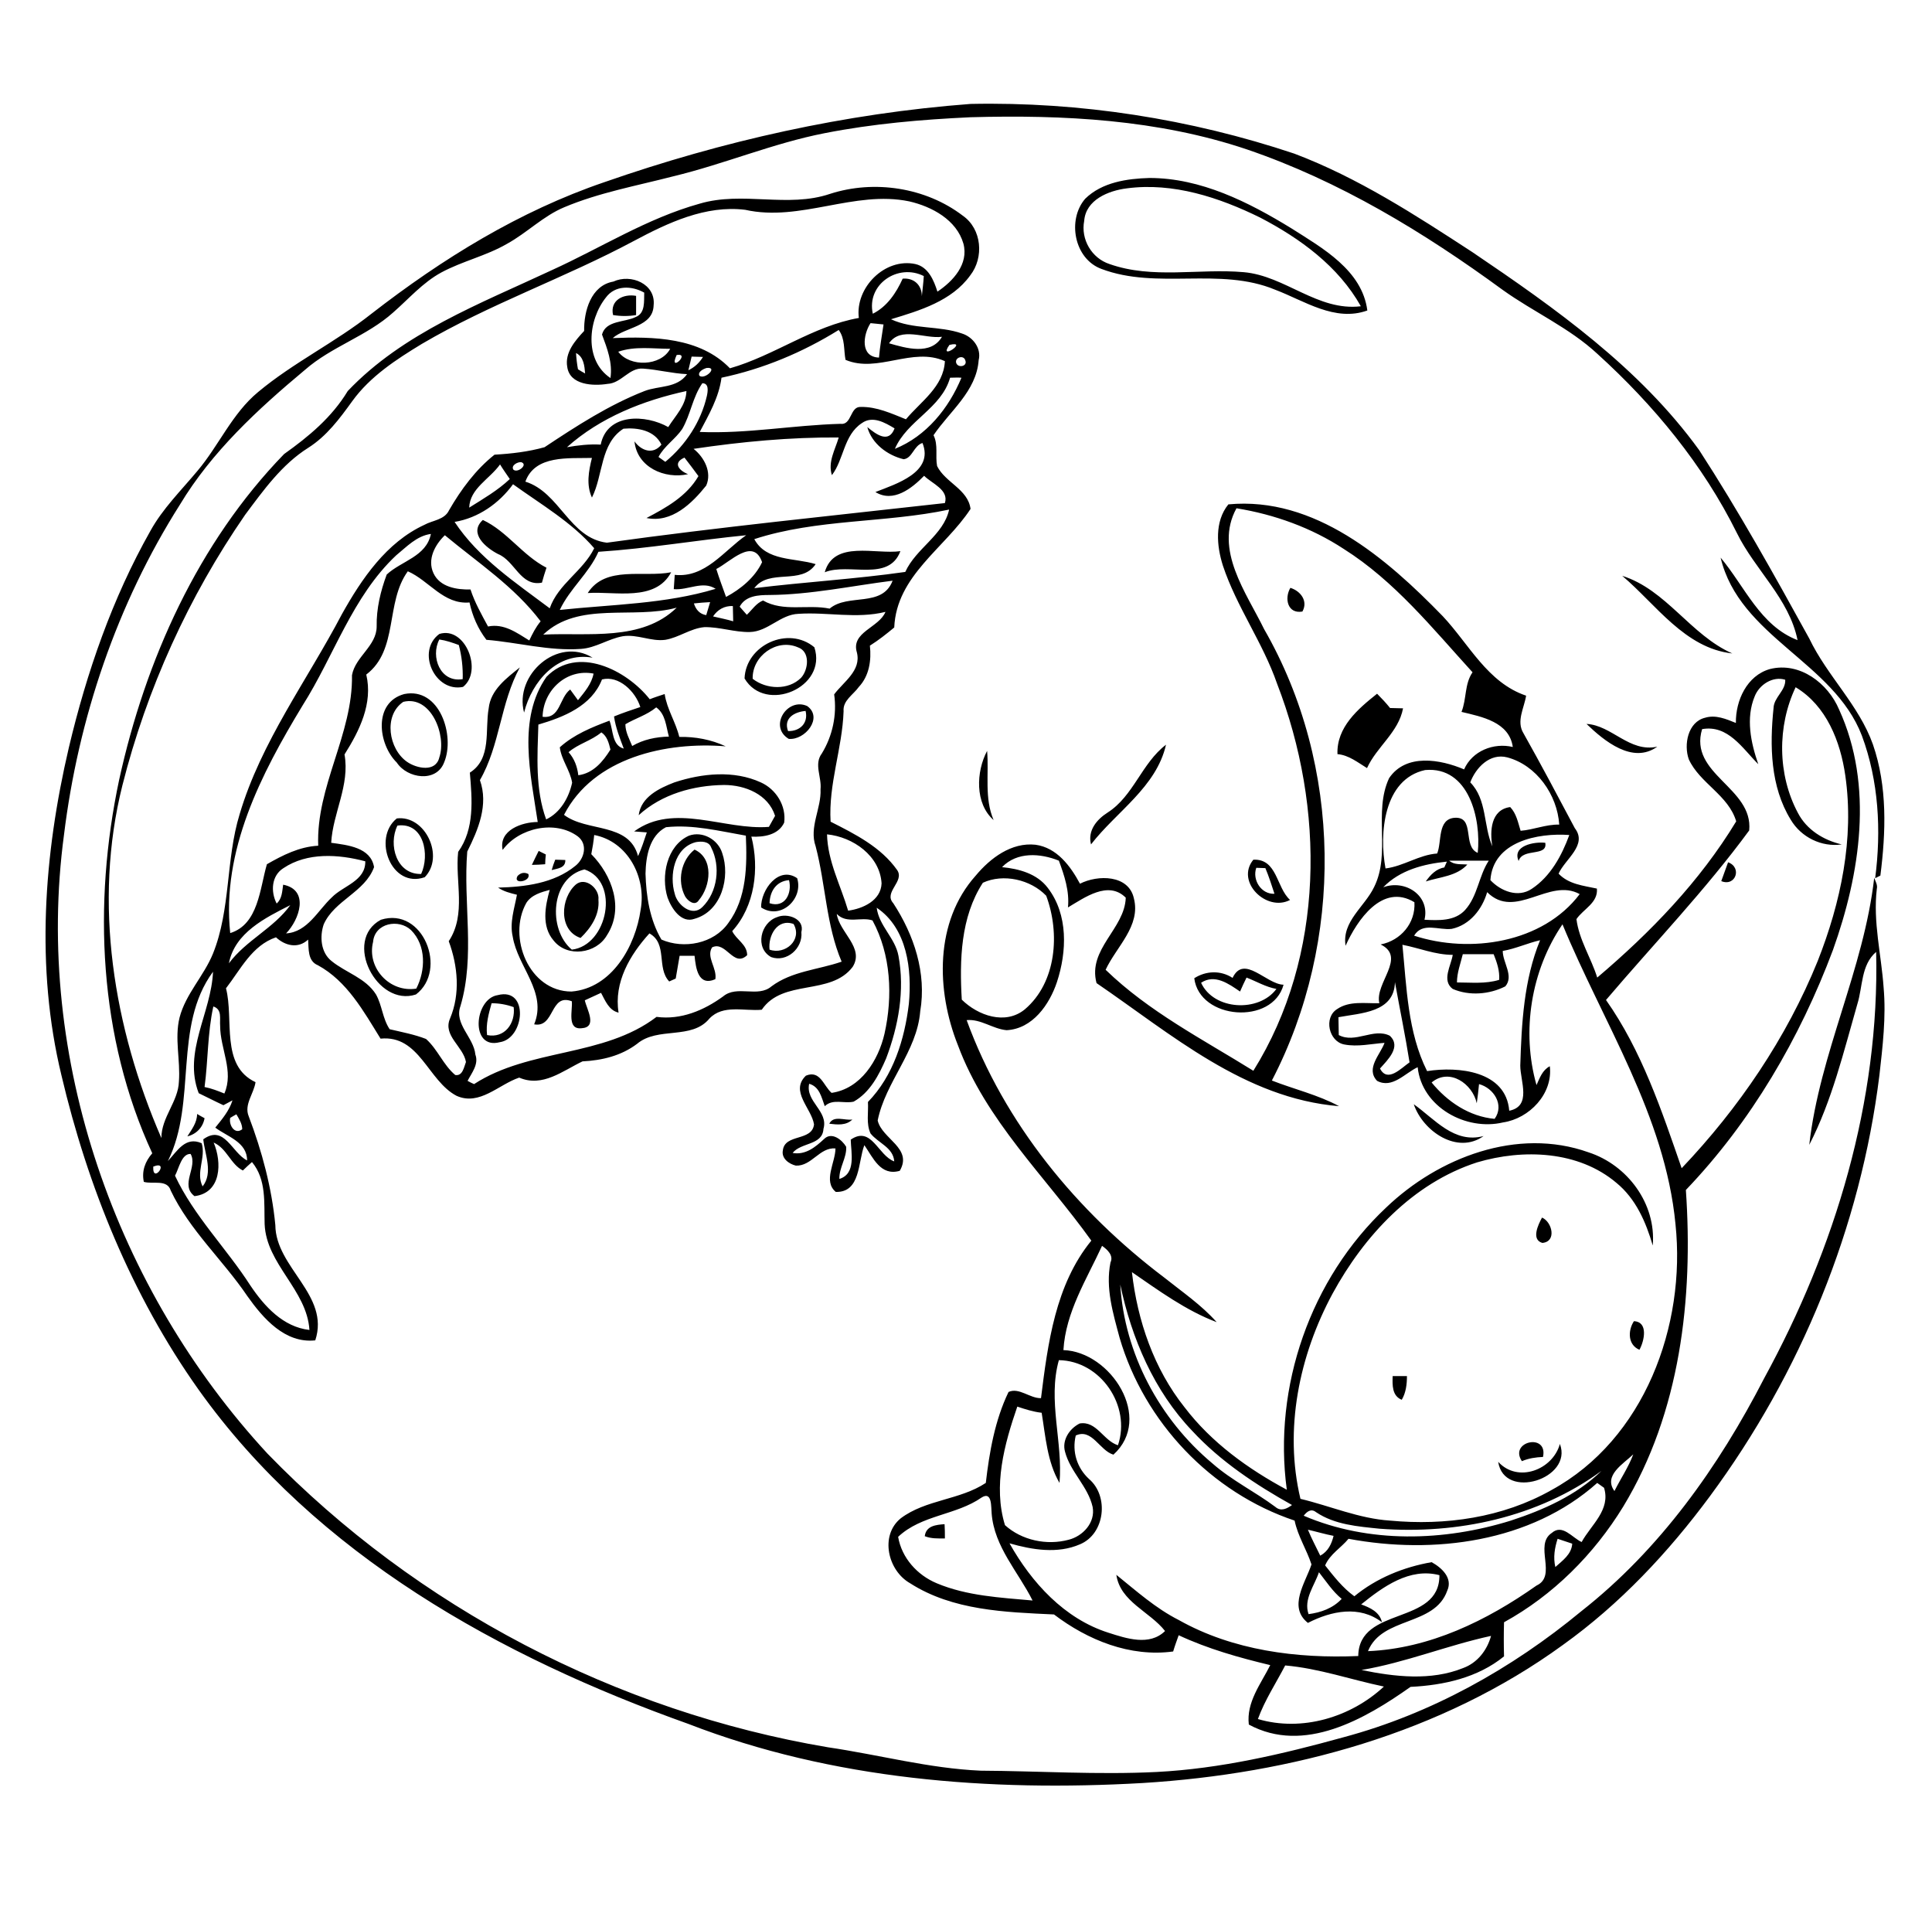 <?xml version="1.0" encoding="utf-8"?>
<!-- Generator: Adobe Illustrator 21.0.2, SVG Export Plug-In . SVG Version: 6.00 Build 0)  -->
<svg version="1.2" baseProfile="tiny" id="Layer_1" xmlns="http://www.w3.org/2000/svg" xmlns:xlink="http://www.w3.org/1999/xlink"
	 x="0px" y="0px" viewBox="0 0 595 588" overflow="scroll" xml:space="preserve">
<path d="M284.8,473c0.4-3.2,3.4-3.5,6.1-3.7c0.1,1.4,0.1,2.9,0.1,4.4C288.9,473.7,286.8,473.8,284.8,473 M461.4,450.1
	c6,6.6,16.8,2.5,19-5.5C484.5,455.3,463.2,462.1,461.4,450.1 M468.7,449.9c-4.1-6.1,8.1-8.8,6.5-1.3
	C473,448.7,470.8,449,468.7,449.9 M428.9,423.7c1.5,0,3,0,4.4,0c0,2.5-0.3,5.1-1.6,7.3C428.7,429.8,428.8,426.5,428.9,423.7
	 M503.2,406.8c4.5,0.2,3.2,6.1,1.7,8.8C501.3,414.1,501.3,409.7,503.2,406.8 M475,382.7c-3.5-1-1.3-5.6-0.1-7.8
	C478,376.2,479.5,382.3,475,382.7 M255.4,346c1.3-2.7,4.8-0.9,7.1-1.3C260.6,346.6,257.9,346.3,255.4,346 M60.7,343
	c0.8,0.5,1.6,0.9,2.3,1.3c-0.5,2.8-2.5,4.9-5.3,5.6C59,347.8,60.7,345.7,60.7,343 M435.4,340c6.5,4.6,12.4,12.2,21.5,9.8
	C448.8,355.6,438.2,348.3,435.4,340 M151.4,308.9c-0.9,3.2-1.8,6.4-1.4,9.8c5.4,1.1,8.8-3.6,8.2-8.6
	C156,309.3,153.7,308.9,151.4,308.9 M153.3,306.4c9.7-2.5,8.3,13.4,0.6,14.5C144.7,323.3,146,307.5,153.3,306.4 M383.9,301
	c-0.7,1.4-1.4,2.9-2,4.3c-3.5-2.4-7.8-5.5-12-2.7c3.9,8.5,17.8,9.2,23.2,1.9C389.8,303.9,387,302.2,383.9,301 M379.6,301.1
	c3.5-7.4,10.4,2,15.7,2.1c-3.4,12.5-25.9,10.8-27.5-2C371.4,298.9,375.9,298.7,379.6,301.1 M114.9,290c-2,8,5.1,15.7,13.3,14.4
	c2.9-5.6,3.1-13.3-1.6-18C122.8,282.8,115.4,284.2,114.9,290 M117.3,283.2c13-4.1,20.7,15.5,10.8,23
	C116.1,310.2,105.5,289.5,117.3,283.2 M237,292.4c4.8,1.7,10.2-3,7.4-7.9C239.4,282.7,236.5,288.1,237,292.4 M239.3,282.4
	c3.2-1.4,8.6,0.5,7.5,4.6c0.5,5-4.5,9.4-9.3,7.7C232.4,291.9,234.2,284.1,239.3,282.4 M177.4,272.3c3-2.4,7.3,1.4,6.9,4.7
	c0.4,4.7-2.3,8.7-5.5,11.8C171.9,286.5,172.6,276.4,177.4,272.3 M237,278.1c4.8,1.6,7-3.1,6-7.1C239.1,271.3,237.1,274.4,237,278.1
	 M234.4,279.4c-0.1-5.4,5.4-12.9,11.1-9C247.5,276.7,240.5,283.4,234.4,279.4 M159.4,269.7c1-1,2.1-1.2,3.3-0.6
	C163.7,271.4,157.8,272.5,159.4,269.7 M532.2,265.5c4.4,1.6,2.3,7.6-2.1,5.8C530.8,269.4,531.5,267.4,532.2,265.5 M386.9,267.2
	c-1.3,3.7,1.5,8.2,5.6,8c-0.9-2.7-1.7-5.3-2.8-7.9C389,267.3,387.6,267.2,386.9,267.2 M386,264.7c7.4-0.3,7,8.5,11.3,12.4
	C390.1,280.9,380.4,271.5,386,264.7 M171,264.7c0.8,0,2.4,0.1,3.1,0.1c0.1,2.5-2.4,2.6-4.2,3.1C170.2,266.8,170.6,265.7,171,264.7
	 M211,276c-2.5-4.7-1.3-11.1,2.9-14.4c6,2.7,5,11.3,1.3,15.6C214,279.1,211.8,277.4,211,276 M165.9,262c0.6,0.3,1.6,0.8,2.2,1.1
	c-0.1,0.7-0.2,2.2-0.2,3c-1.4,0.1-2.7,0.2-4.1,0.2C164.5,264.8,165.2,263.4,165.9,262 M467.7,265.1c-2.1-4.7,4.8-6,8.2-5.6
	C476.7,263.9,468.9,261,467.7,265.1 M214.3,259.3c-6.7,1.7-8.2,10.2-6.5,15.9c0.8,3.5,5.4,7.2,8.5,4.1c4.7-4.6,5.7-12.6,2.7-18.4
	C218.3,259,216,259,214.3,259.3 M212.2,257.3c4.2-1.5,8.9,1.2,10.2,5.3c2.6,7.5-0.2,18-8.5,20.3c-4.1,1.5-7.1-3.2-8.3-6.5
	C203.5,269.8,205.3,260.4,212.2,257.3 M122.4,254.2c-2.9,5.9-0.3,15.1,7.3,14.9C132.4,263.3,130.6,253.1,122.4,254.2 M122.2,252
	c8.8-1.1,14.8,11.8,8.6,18.1C120.5,273.7,114.6,258.1,122.2,252 M306,252.5c-5.8-5.1-5.4-14.9-2-21.3
	C304.6,238.3,303.1,245.7,306,252.5 M341.1,250.2c8-5.1,10.5-15.2,18-20.9c-3,13.1-15.3,20.6-23.1,30.7
	C334.9,255.7,337.8,252.3,341.1,250.2 M488.6,222.9c7.8,0.4,13.2,8.9,21.8,7C502.8,235.4,494,228.1,488.6,222.9 M242.7,225.1
	c3.6,0.1,6.3-2.4,5.4-6.2C244.7,219.2,241.2,221.1,242.7,225.1 M242.9,227.5c-6.3-3.8-0.4-12.9,5.7-10.1
	C253.6,221,247.9,228,242.9,227.5 M411.9,232.2c-0.3-8.3,6.3-13.9,12.2-18.6c1.4,1.4,2.8,2.9,4,4.4c1.3,0,2.7,0.1,4,0.1
	c-1.4,7.4-8.1,11.8-11.1,18.4C418.2,234.8,415.4,232.5,411.9,232.2 M124.2,216.1c-6.2,4.2-4.5,14.6,1.2,18.5c2.9,2,8.8,3.3,9.9-1.4
	C137.6,226.5,132.8,214,124.2,216.1 M124.5,213.7c10.9-2.2,15.7,12.8,12.3,21c-2.4,6.4-11.4,5-14.6,0.1
	C116.4,229.1,114.9,216.3,124.5,213.7 M176.1,292.4c11.1-1.3,14.9-21,3.9-24.7C169.6,270.2,168.6,286.1,176.1,292.4 M183,257.1
	c-0.2,2-0.5,3.9-0.9,5.9c6.4,6.5,10.2,16.7,4.8,25c-3.3,5.7-12.2,6.9-16.4,1.6c-3.8-4.4-2.6-10.6-1.2-15.6c-2.6,0.7-5.6,1.5-7.2,4
	c-5.9,10.5,0.8,27.3,13.9,27.3c12.4-1,19.7-13.9,21.3-25.2C199.1,270.2,193.4,259.1,183,257.1 M198.8,269c0.2,6.9,1.3,14.2,4.9,20.3
	c6.9,3,16.1,1.3,20.6-5.1c5.7-7.7,5.8-17.7,5.4-26.9c-8.1-1.4-16.3-3.5-24.6-2.6C200,257.3,198.9,263.8,198.8,269 M175.1,231.6
	c1.8,2,2.7,4.5,3,7.1c4.6-0.6,7.6-4.2,9.9-7.9c-0.5-2-1-4.1-2.8-5.3C182.1,228.1,178.1,229,175.1,231.6 M192.6,223
	c0,2.4,1.2,4.5,2.1,6.7c3.4-2,7.3-2.8,11.3-2.9c-0.9-3.2-1-6.9-3.9-9C199.2,220.2,195.6,221.2,192.6,223 M185.4,209.2
	c-3.2,8.2-11.8,11.6-19.6,13.9c-0.3,9.7-1,19.9,2.4,29.2c4.4-2.1,7-6.7,8-11.3c-0.6-3.8-3.3-7-3.8-10.9c4.3-3.9,9.9-6.2,15.3-8.2
	c1.2,2.9,0.7,7.6,4.4,8.6c-1.2-3.2-2.5-6.4-3-9.9c2.7-1.1,5.4-2,8.1-2.9C195.7,212.9,190.6,207.9,185.4,209.2 M167.1,220.7
	c5.5,0.7,5.1-5.8,8.5-8.4c0.8,1.1,1.6,2.2,2.4,3.3c2-2.5,4.2-5,4.8-8.2C174.5,205.8,167.3,212.5,167.1,220.7 M168.3,208.4
	c9.5-9.8,24.7-2.1,31.8,6.9c1.5-0.6,3.1-1.1,4.6-1.6c0.7,4.7,3.4,8.6,4.5,13.2c4.9-0.1,9.8,0.8,14.3,2.9
	c-18.3-1.5-40.7,3.4-49.8,21.1c7.1,5.4,20,2.2,22.8,12.7c1.1-2.4,1.9-4.9,2.7-7.3c-1-0.1-2.9-0.2-3.9-0.3c12.3-9,27.8-0.3,41.5-1.4
	c0.6-1.1,1.3-2.3,1.9-3.4c-2.1-6.6-9.2-9.5-15.7-9.5c-9.4,0.1-19.2,2.8-26.3,9.3c0.7-5.6,6.3-8.3,11-10.1c8.5-2.8,18.3-3.8,26.6,0
	c4.7,2.1,7.9,7.2,7.2,12.4c-1.8,3.8-6.3,4.5-10.1,4.3c2.5,9.8,1.1,21.4-5.9,29.1c1.3,2.7,4.6,4.1,4.6,7.4c-4.2,4-6.5-4.5-10.8-2.4
	c-1.9,3,1.6,6.4,1,9.8c-5.3,2.3-6-3.4-6.4-7.2c-1.5,0-3.1,0-4.6,0c-0.4,2.3-0.8,4.7-1.2,7c-0.5,0.2-1.5,0.7-2,0.9
	c-4-4.2-0.4-11.6-6.1-14.8c-6,6.6-11,15.1-9.5,24.4c-3-0.7-4.1-3.7-5.4-6.1c-1.7,0.8-3.3,1.5-5,2.3c0.6,2.8,4,8.3-1,8.6
	c-4.6,0.5-2.7-5.6-3-8.3c-6.8-2.6-5.2,8.3-11.6,7.1c4.1-9.9-5.1-17.7-6.6-27c-1-4.3,0.5-8.6,1.3-12.9c-2-0.5-4.1-1-5.8-2.2
	c8.2-0.2,17.2-1.3,23.8-6.7c2.8-2.2,3.9-6.7,0.7-9.1c-7-5.1-18.1-2.6-23.1,4.2c-1.3-6.1,6-8.6,10.8-8.6
	C163.4,238.3,159.3,221.3,168.3,208.4 M161.4,219.4c-3.1-11.6,10.3-23.5,21.1-16.9C171.7,200.6,163.8,209.8,161.4,219.4 M231.8,209
	c4.2,3.3,11,3.6,14.9-0.3c2.3-2.5,2.9-8.1-1-9.4C239.2,196.5,231.6,202,231.8,209 M229.3,208.9c0.4-10.3,13.5-16.3,21.5-9.6
	C254.9,211.7,235.7,219.8,229.3,208.9 M135.3,196.9c-2.8,5.3,0.3,13.4,7.2,12.2c0.1-3.6-0.3-7.1-1.2-10.5
	C139.4,197.9,137.4,197.2,135.3,196.9 M135.3,195.2c8-2.5,13.5,11.4,7.3,16.3C133.9,213.3,128.1,200.5,135.3,195.2 M397.4,181
	c3.2,1,5.5,4.1,3.7,7.3C396.5,189.1,395.5,184.2,397.4,181 M499.6,177.3c13.6,4.3,21,18.2,33.9,23.9
	C518.9,199.6,510,186.1,499.6,177.3 M181,182.6c5.5-8.6,17.2-4.7,25.7-6.4C201.8,185.4,189.4,182,181,182.6 M254,176.2
	c2.8-10,15.7-5.4,23.3-6.5C273.7,179.3,261.4,173.2,254,176.2 M153.4,170.6c-3.7-1.9-9.2-6.4-4.7-10.5c7.5,3.5,12.2,10.9,19.6,14.7
	c-0.5,1.5-1,3.1-1.4,4.6C160.3,180.7,158.6,172.7,153.4,170.6 M387.4,529.3c13.5,4,28.6-0.5,38.8-10c-10.1-2.1-20-5.6-30.4-6.5
	C393,518.2,389.5,523.5,387.4,529.3 M419.3,514.2c10.2,2.1,21.4,3.4,31.3-0.6c4.4-1.6,7.4-5.5,8.6-9.9
	C445.8,506.6,432.9,511.9,419.3,514.2 M403,497c3.8-0.5,7.5-1.8,10.2-4.7c-2.8-2.3-4.8-5.4-7-8.2C404.8,488.3,401.4,492.4,403,497
	 M479.7,473.8c-0.9,2.8-1.4,5.7-0.7,8.7c2.2-2,5-3.9,5.2-7.2C482.7,474.8,481.2,474.3,479.7,473.8 M402.8,471c1.1,2.7,2.5,5.3,3.8,8
	c2.4-1.3,3.5-3.6,4.1-6.1C408.1,472.4,405.4,471.6,402.8,471 M302.3,461.1c-7.9,5.5-18.5,5.3-25.7,12.1c1.1,6.5,5.9,11.8,11.9,14.3
	c9.3,3.9,19.5,4.4,29.5,5.3c-4.4-8.8-11.8-16.5-12.6-26.8C305.2,464.1,305.6,459,302.3,461.1 M415.3,473.8c-2.3,2.8-5.7,4.7-7.2,8.2
	c2.7,3.4,5.4,6.9,9,9.5c6.8-5.6,15.2-9,23.8-10.5c3.1,1.7,6.6,4.9,4.8,8.8c-3.9,11-20.1,7.9-24.4,18.6c19-0.8,36.6-9.4,51.9-20.2
	c6.5-3-0.9-12.5,4.7-16.2c3.3-2.9,6.3,1.5,9.2,2.8c2.9-5.3,9-9.9,6.9-16.7c-0.5-0.4-1.6-1.1-2.1-1.5
	C471.4,474.9,441.5,478.7,415.3,473.8 M424.9,470.7c-6.7-0.7-13.8-1.2-19.6-5.1c-1.5-1.2-2.8-0.2-3.8,1.1
	c20.1,8.6,43.2,7.9,63.8,1.5c10.1-3.3,20.2-7.8,27.9-15.3C473.7,467.2,448.8,472.5,424.9,470.7 M497.2,459.1
	c1.9-3.8,4.3-7.3,5.8-11.3C500,450.7,493.7,454.3,497.2,459.1 M326.1,418.8c-3.5,12.5,1.3,25.2,0.2,37.8c-3.8-6.5-4.3-14.3-5.5-21.6
	c-2.6-0.3-5.1-1.1-7.5-1.9c-4,11.6-7.5,24.4-3.8,36.5c5.2,4.7,12.9,6.3,19.6,4.5c4.4-1.1,8.3-5.3,7.4-10.1c-1.4-6.3-6.9-10.8-8.5-17
	c-1-3.5,1.3-7.1,4.5-8.7c5.2-0.9,7.3,5.3,11.8,6.7C348.4,432.9,339,419,326.1,418.8 M345,395.5c1.3,21.3,12.1,41.5,28.4,55.1
	c5.9,5.2,13.1,8.7,19.4,13.4c1.7,1.5,3.6,0.5,5.1-0.6c-11.1-6.2-22-13.4-30.7-22.8C355.4,428.3,348.5,412.1,345,395.5 M339.4,383.6
	c-4.8,10.4-11.2,20.4-11.9,32.1c14.6,0.5,27.8,21,15.4,32.2c-4.3-1.3-6.6-8.2-11.6-5.9c-1.2,5,0.4,10,4.1,13.4
	c6.2,5.3,4.9,16.9-2.8,20.1c-6.9,3-14.7,1.7-21.7-0.3c6.8,12.1,16.9,23.2,30.4,27.5c5.6,1.8,12.7,4.2,17.5-0.5
	c-4.7-6-13.8-9-15-17.3c6.2,5,12.1,10.3,19.2,13.9c16.7,9.4,36.4,11.9,55.3,11.1c0.2-15.5,25.1-9.3,25-24.9
	c-9.2-2.4-17.4,3.6-24.1,9c2.7,1,5.7,2.3,6.4,5.5c-6.9-5.3-15.6-3.5-22.8,0.2c-6.2-4.9-0.8-12.3,1.1-18c-1.5-4.6-4.2-8.7-5.2-13.5
	c-25.7-8.6-46.3-30.3-53.9-56.3c-2-7.5-4.4-15.3-2.8-23.2C343,386.6,341.1,384.8,339.4,383.6 M440.9,333.3
	c4.8,5.9,11.6,10.5,19.4,11.2c3.1-4.3-0.3-9.5-4.8-10.7c-0.2,2-0.4,3.9-0.7,5.9C453.5,333.7,446.4,328.7,440.9,333.3 M429.6,302.4
	c-0.2,9.4-10.5,9.5-17.4,10.8c0,1.8,0.1,3.7,0.1,5.5c5.1,2.7,10.7-2.3,15.7,0.2c3.7,3.4-0.7,7.5-3,10.1c2.3,4.5,6.5-0.1,9.1-1.9
	C432.8,318.9,431.1,310.7,429.6,302.4 M450.5,293.8c-0.7,2.9-1.8,5.7-1.8,8.7c4.3,0,8.8,0.5,13-0.8c0.2-2.8-0.7-5.4-1.7-7.9
	C456.9,293.8,453.7,293.8,450.5,293.8 M462.8,292.8c0,3.6,3.5,7.7,0.8,10.9c-4.9,2.5-11.1,3-16.2,0.8c-3.5-2.6-0.5-7.2,0-10.5
	c-5.4,0-10.3-2.1-15.5-3.1c1.3,13.1,1.6,26.9,7.6,38.9c9.6-1.5,24.3-0.1,25.3,12.2c7-1.4,3.4-9.1,3.4-13.9c0.4-13,1.1-26.4,6.1-38.6
	C470.4,290.4,466.8,292.1,462.8,292.8 M458,274.7c-1.5,5.2-5.3,10.1-10.9,11.3c-4,0.5-9-2.2-11.6,2.1c17.2,5.6,39.6,2.3,51-12.8
	C477.1,270.1,466.7,283.4,458,274.7 M302.7,271.8c-6.9,10.6-7.2,23.9-6.5,36c5,4.9,13.4,7.9,19.4,3c9.8-8.3,10.9-23.5,6.6-35
	C317.4,270.8,309,268.9,302.7,271.8 M451.9,266.2c-3.3,3.6-8.4,3.8-12.8,5.2c1.4-2,3.2-3.9,5.7-4.3c0.2-0.5,0.6-1.4,0.8-1.8
	c-7.1,0.7-14.5,2.6-19.6,7.9c6.7-2.5,14.5,2.5,12.7,10c4.3,0.2,9.3,0.5,12.5-3c3.9-4.3,4.2-10.5,7.3-15.2c-4,0-8.1,0-12.2,0
	C447.9,266.4,450,266,451.9,266.2 M459,271c3.2,3.4,8.5,5.5,12.7,2.7c5.8-3.8,9.3-10.3,11.6-16.6C473.6,256.4,459.8,259.1,459,271
	 M426.7,267.4c5.6-0.7,10.3-4.2,15.9-4.6c1.5-3.6,0-10.6,5.4-11c6.4-0.4,2.3,8.8,7.1,10.8c1.1-10.4-2.7-26.7-16.2-25.5
	C426.1,239.9,424.7,256.6,426.7,267.4 M452.8,240.9c5.2,5.3,4,13.3,6.8,19.7c-0.8-4.7-0.5-11.3,5.5-12.1c1.9,2,2.4,4.7,3.2,7.3
	c4-0.3,7.8-2,11.9-1.9c-0.6-9.2-7-18.3-16-20.7C458.8,231.8,454.5,236.4,452.8,240.9 M540.4,214.4c-2.8,6.7-1.2,14.3,1.1,20.9
	c-4.9-4.9-9.3-12.2-17.3-10.8c-4.2,13.9,15.8,18,14.5,31.2c-13.5,18.4-29.3,34.8-44.1,52.2c11,15.6,17.1,33.9,23.3,51.8
	c17.6-18.5,32.3-40.1,41.9-63.8c7.1-18,11.3-37.7,8.5-57.1c-1.5-10.5-5.8-21.5-15.3-27.2c-5.7,12-5.6,26.9,0.7,38.7
	c2.7,5.2,7.9,8.4,13.5,9.7c-6.2,0.9-12.5-2.2-15.7-7.6c-6.3-10.2-6.5-22.8-5.3-34.4c0.1-3.3,3.8-5.4,3.6-8.7
	C546,208.1,541.8,210.8,540.4,214.4 M389.3,193.7c24.2,42,24.7,96.1,2.4,139c6.9,2.7,14.2,4.4,20.7,7.9
	c-29.1-2.4-51.7-22.2-74.7-37.9c-2.8-10.5,8.7-16.7,9-26.3c-5.4-5.4-12.7,0-17.8,3c0.5-5-1.1-9.8-2.8-14.4c-5.7-2.3-12.9-2.8-17.5,2
	c5.2,0.5,10.8,2,14.1,6.4c6.3,8.2,5.9,19.6,2.8,29c-2.3,6.9-7.5,14.4-15.5,14.8c-4.3-0.4-7.9-3.5-12.3-3.1
	c11.6,31.8,34,59,60.9,79.3c5.5,4.4,11.4,8.4,16.1,13.7c-9.5-3.6-17.8-9.7-26.1-15.4c1.7,15,6.8,29.8,16.2,41.6
	c8.3,10.9,19.6,19,31.5,25.4c-4.3-31.7,7.3-65,30.6-86.9c16.1-15.4,40.4-24.8,62.3-17c12,3.9,20.9,15.8,19.8,28.7
	c-2.1-7.2-5.2-14.4-11.2-19.3c-11.7-9.9-28.7-10.5-42.9-6.3c-19.8,6.4-34.8,22.6-44.5,40.4c-10.3,19.1-15,41.8-9.9,63.2
	c9.2,2.2,18.1,6.1,27.6,6.7c17,1.6,34.7-0.9,49.7-9.4c28.6-15.6,41.5-50.6,38.2-81.9c-3.2-33.4-22.3-62-34.8-92.3
	c-9.7,14.2-12.7,33-8,49.5c1-2.2,1.8-4.6,4.1-5.8c1,8.5-6.3,16.1-14.4,17.3c-11.4,2.7-25-4.7-26.3-17c-3.9,1.8-7.8,6.7-12.5,4.2
	c-3.6-3.8,1-8.1,2.3-11.7c-4.1,0.3-8.3,1.3-12.4,0.5c-4.8-0.9-6.4-8.3-2.2-10.9c3.8-2.6,8.6-1.7,13-1.8c-1.5-6.2,8.5-14.1,0.4-18.1
	c6.2-1.2,10.8-6.6,10.4-13c-9.9-6-17.7,5.6-21.2,13.4c-1.2-7.5,5.9-12,8.8-18.1c5.2-10.5-0.3-23,4.6-33.5c5.2-7.7,15.8-5.8,23.1-2.7
	c2.5-5.7,9.1-8.3,15-6.9c-1.1-7.7-9.5-9.3-15.8-10.8c1.6-4,0.9-8.6,3.4-12.2c-12.3-13.5-24-28.1-39.7-38c-9.9-6.5-21.3-10.6-33-12.5
	C373.8,169.2,383.9,182.6,389.3,193.7 M378.3,155.3c26.6-2.5,48.7,16.6,66,34.4c8.1,8.6,13.8,20.5,25.7,24.5
	c-0.6,3.8-3.1,7.9-0.8,11.6c5.4,9.6,10.6,19.4,15.8,29.2c4,5.2-3,9.5-5,14c3.1,3.3,7.7,3.7,11.8,4.6c0.4,4.4-4.2,6.3-6.3,9.4
	c0.8,6.4,4.5,11.9,6.4,18c16.4-13.9,31.6-29.6,42.8-48.1c-2.4-8.1-11.2-11.7-14.6-19.1c-1.6-4.5-0.3-11.5,5-12.8
	c3.3-1,6.5,0.4,9.5,1.6c-0.1-6.9,3.4-14.6,10.5-16.6c9.2-2.3,17.9,4.4,21.3,12.5c10.7,23.4,6.5,50.5-1.9,74
	c-10.2,27.2-25.2,52.9-45.3,73.9c2.3,33.3-1.7,68.5-19.3,97.5c-9,14.7-21.6,27.3-36.7,35.6c-0.1,3.5-0.1,7,0,10.5
	c-8.1,6.6-18.6,8.9-28.8,9.4c-14,9.9-32.8,20.8-49.8,11.6c-0.8-6.9,3.7-12.5,6.6-18.3c-9.6-2.3-19.2-5-28.2-9.2
	c-0.6,1.7-1.2,3.3-1.7,5c-13.3,1.8-26.3-3.5-36.7-11.4c-15-0.7-31.2-1.2-44.3-9.6c-6.9-3.9-9.4-14.7-2.9-20
	c7.7-5.8,18.2-5.6,26.2-10.9c1.1-9.5,2.8-19.3,7-28c3.2-1.5,6.6,2,10,1.9c2.1-16.8,4.4-34.9,15.5-48.5c-14.1-19.7-32.5-37-41.1-60.2
	c-6.7-16.8-7.2-38,5.5-52.2c4.5-5.4,11-10.3,18.4-9.5c6.6,0.9,10.8,6.6,13.7,12c5.5-2.8,15-2.8,16.6,4.5c2.2,8.5-5.4,14.9-8.7,22
	c13.3,12.9,29.9,21.4,45.5,31.1c22.1-35.4,22.1-81,7.3-119.2c-4.4-12.7-12.5-23.7-16.7-36.4C374.7,168.1,374,160.6,378.3,155.3
	 M188.8,97c-1-4.6,3.2-6.6,7.1-5.9c0,2,0,3.9,0,5.9C193.6,97.4,191.2,97.4,188.8,97 M47.2,359.2C46.9,364.9,52.5,357.1,47.2,359.2
	 M65.8,351.8c2.6,6.1,2.4,15.5-5.9,16.5c-4.6-3.5,1.1-9-1.2-13c-2.8-0.1-3.6,4.5-4.8,6.7c5.8,12.4,15.8,22.3,23.2,33.8
	c4.3,6.4,10.1,12.8,18.2,13.7c-0.8-12.4-13.3-20.2-13.8-32.6c-0.2-6.5,0.6-13.7-3.9-19.1c-0.9,0.8-1.9,1.7-2.8,2.6
	C71,358.5,69.9,353.6,65.8,351.8 M70.9,344.2c-0.5,2.2,1.4,5.3,3.7,3.5c0-1.7-1-3.2-1.8-4.6C72.4,343.3,71.4,343.9,70.9,344.2
	 M63,334.7c2.1,0.4,4.1,1.2,6.1,2c3-6.9-1.3-13.8-1.3-20.8c-0.2-2.2,0.7-5.1-2.1-6C63.9,318.1,64.1,326.5,63,334.7 M51.7,357.5
	c2.9-3.1,5.4-7.7,10.4-5.5c1.4,4.4-1.9,9,0.3,13.3c3.3-4.2,0.7-9.8,0.2-14.5c6.5-4.7,8.8,4.2,13.5,6.5c0-5.7-6.1-7.3-9.8-10.1
	c2.1-2.6,4.3-5.2,5.3-8.4c-0.7,0.4-2.1,1.1-2.8,1.5c-2.6-1.2-5.1-2.5-7.6-3.7c-4.9-12.7,3.9-24.8,4.4-37.4
	C53.2,316.1,60.8,339.2,51.7,357.5 M270,279.5c0.7,5.6,5.7,9.3,6.7,14.8c2,10.6,0,21.6-3.8,31.6c-2.2,5.1-5,10.5-10,13.3
	c-3,0.7-6.4-1-8.9,1.4c-1-2.7-1.6-6-4.8-6.9c-1.2,5.5,6,8.4,4.4,13.9c-0.3,5.1-6.9,4.1-9.5,7.4c4,0.7,7-1.8,9.7-4.3
	c2.3-2.3,5.5,0.2,6.8,2.4c0.2,3.4-2.2,6.4-2.1,9.9c5.2-1.6,3.6-8,3.5-12.1c6.4-4.4,8.4,4.9,13.4,6.7c-0.3-4.3-4.9-5.6-7.3-8.6
	c-1.4-3-0.6-6.5-0.8-9.7c7.8-8,11.3-19.3,12.6-30.2C280.9,298.6,279.4,285.8,270,279.5 M70.5,296.6c5.3-7.1,13.8-10.8,18.9-17.9
	C81.7,282.6,72.3,287.2,70.5,296.6 M87.3,267.3c-3.7,2.3-4,7.2-2.1,10.9c1.7-1.5,1.7-3.8,2-5.8c8.2,1.6,5,10.8,0.9,15
	c6.6-0.4,9.8-7.1,14.1-11.1c3.5-3.6,10.4-5,10.3-11.1C104.2,263,94.6,262.4,87.3,267.3 M254.7,256.9c0.2,8.3,4.2,15.7,6.5,23.5
	c4.5-0.6,10.1-3.1,10.3-8.4C271,263.5,262.7,257.7,254.7,256.9 M219.6,189.8c2.1,0.5,4.2,0.9,6.2,1.5c0-1.6-0.1-3.1-0.1-4.7
	C223.1,186.5,221,187.7,219.6,189.8 M167.3,195.4c13.7-0.7,30.3,2.2,41.1-8.3C195,190.8,178.2,185,167.3,195.4 M213.7,185.8
	c0.6,1.9,1.8,3.3,3.8,3.6c0.3-1,0.9-3,1.2-4C217,185.5,215.3,185.6,213.7,185.8 M237,183.2c-3.4,0-7.4,0.2-9.2,3.6
	c0.7,0.8,1.5,1.7,2.2,2.5c1.6-1.5,2.9-3.6,5-4.4c6.3,3.6,13.7,1.1,20.5,2.5c5.7-4.8,16.2-0.2,19.4-8.6
	C262.2,180.4,249.7,183.1,237,183.2 M112.8,207.7c2.1,8.9-2.1,17.3-6.7,24.6c1.7,9.5-3.6,18-4.1,27.2c5,0.7,12.2,1.4,13.2,7.5
	c-2.8,7.7-12.2,10.2-15.5,17.6c-1.3,3.8-0.9,8.7,2.4,11.3c4.4,3.6,10.5,5.2,13.7,10.3c1.9,3.4,2,7.4,4.2,10.7
	c3.8,0.9,7.6,1.6,11.2,3c3.6,3.2,5.3,8,9,11.1c2.3,0.4,2.7-2.5,3.3-4c-0.8-4.8-7.2-8.1-4.9-13.4c3.2-7.6,2.4-16.2-0.4-23.8
	c5.5-8.3,1.9-18.4,2.9-27.5c5.1-7.1,4.3-16.2,3.6-24.4c6.8-4.3,4.6-13.1,5.8-19.8c0.6-5.7,5.5-9.3,9.6-12.6
	c-6,10.9-6.1,24-12.3,34.7c2.7,7.6-0.5,15.2-3.9,22c-1.3,15.8,2.5,32.1-2.1,47.6c-2,5.5,4.1,9.6,4.6,14.9c1.1,3-1.1,5.6-2.4,8.1
	c0.5,0.3,1.5,0.8,2,1c17.1-11.1,39.8-8.2,56.2-20.7c7.5,1,14.6-2,20.5-6.3c4.3-3.6,10.7,0.5,14.9-3.1c6.3-4.7,14.4-5.1,21.6-7.6
	c-4.8-11.3-4.9-23.7-8-35.5c-2.1-5.9,1.8-11.7,1.5-17.6c0.4-3.7-2.1-7.7,0.4-11c3.3-5.4,4.7-11.9,3.8-18.2c2.9-3.9,8.4-7.3,7-12.9
	c-1.9-6.3,6.8-7.6,8.8-12.5c-8.9,2.2-17.9,0-26.8,0.6c-5.6,0.2-9.4,5.5-15,5.6c-4.7,0.1-9.3-1.6-14-1.5c-4.3,0.4-7.8,3.2-12,3.9
	c-4.4,0.6-8.6-1.8-13.1-1.1c-4.5,0.8-8.3,3.6-12.9,3.9c-9.8,0.7-19.4-2-29.1-2.8c-2.6-3.4-4.3-7.3-5.2-11.5c-8,0.7-12.4-6.7-19-9.6
	C118.6,185.5,122.8,200.1,112.8,207.7 M220.6,175.2c0.9,2.9,2,5.8,3,8.6c4.5-2.4,8.9-6,11.1-10.7C232,165.3,224.8,173.1,220.6,175.2
	 M184.3,169.9c-2.9,6.6-8.8,11.3-11.9,17.9c16-1.7,32.5-1.8,48-6.5c-4-2.6-8.5,0.5-12.9,0.1c0.1-1.5,0.2-2.9,0.3-4.4
	c9.4,1,15.1-7.4,22-12.2C214.6,166.3,199.6,168.9,184.3,169.9 M133.5,176.5c2,4.3,7.2,5.1,11.4,5c1.3,4,3.4,7.7,5.4,11.4
	c4.9-1,8.8,1.9,12.7,4.3c1-2.1,2-4.1,3.5-5.9c-8.1-10.7-19.4-18.1-29.5-26.5C134,167.7,131.5,172.2,133.5,176.5 M122,171
	c-13.5,12.7-19.1,30.9-28.8,46.2c-12.8,21.1-25,44.7-22.3,70.1c8.7-2.7,9.1-13.7,11.3-21.2c4.9-2.8,10-5.4,15.8-5.7
	c-0.7-18.3,10.7-34.3,10.4-52.5c1-5.7,7.6-9,7.6-15c-0.1-5.5,1.2-10.9,3.1-16c4.5-4.2,12.2-5.5,13.6-12.5
	C128.3,165,125.2,168.4,122,171 M232.3,166c3.7,6.9,12.5,5.7,18.9,7.7c-4.4,6.6-14.3,1.2-18.9,7.4c15.5-1.9,31.1-2.8,46.5-5
	c3.3-7.3,11.8-11.3,13.5-19.2C272.5,161.1,251.7,159.7,232.3,166 M158,149.1c-4.3,5.9-10.7,10.4-18,11.6
	c7.4,11.2,18.8,18.7,29.3,26.6c2.6-7.5,10.3-11.5,13.7-18.5C176.1,160.8,166.6,155.3,158,149.1 M144.5,156.3
	c4.3-2.7,8.8-5.3,12.5-8.8c-1-1.5-2.1-3-3-4.5C150.8,147.5,144.7,150.4,144.5,156.3 M160.5,142.3c-1.1-0.1-3.2,1-2.4,2.3
	C159.4,145.8,162.8,143,160.5,142.3 M265.4,130.3c-5.6,3.7-5.5,11.2-9.2,16c-1.3-4.1,1-7.8,2.1-11.6c-15-0.1-29.9,1.3-44.7,3.5
	c3.3,2.6,5.7,7.2,3.9,11.3c-4.4,5.5-10.6,11.6-18.4,10c6.1-3.2,12.4-6.7,16-12.9c-1.4-1.9-2.8-3.8-4.3-5.7c-3.7,1.6-1.7,4,1.1,5.1
	c-7.2,1.6-15.7-2.1-16.5-10.1c2.1,2.9,5.7,4.2,8.3,1c-2.1-4.4-7.3-5.3-11.7-4.9c-7.2,4.6-6.2,14.3-9.7,21.2c-1.8-3.9-1-8.2,0-12.2
	c-7.1,0.2-17.5-1-20.5,7.3c10.6,3.3,13.6,17.4,25.1,18.8c34.5-4.8,69.4-8.3,104.1-12.2c1.3-4.1-4-6-6.4-8.4c-3.8,3.9-9.5,8.4-15,5
	c6.4-2.5,18.1-6.1,14.5-15.1c-2.7,0.8-3.1,4.7-5.8,5c-5-1.2-9.8-4.8-11.2-9.9c2.7,2.2,6.6,5.2,8.4,0.4
	C272.5,130.1,268.7,127.9,265.4,130.3 M174.6,137.7c3.4-0.6,6.9-1,10.4-0.8c2-9.8,13.9-9.3,20.8-5.4c2.2-3.5,5.5-6.7,5.6-11.1
	C198.1,123.3,184.9,128.5,174.6,137.7 M216.3,118c-3,4.3-3.6,9.6-6.2,14.1c-2.1,3.1-5.5,5.2-7.3,8.6c0.5,0.4,1.6,1.1,2.1,1.5
	c6.3-5.2,11-12.4,12.8-20.3C218,120.5,218.4,118,216.3,118 M292.6,116.3c-2.7,9.5-13.2,13.1-17,21.9c9.7-3.9,16.6-12.5,20.5-21.9
	C294.9,116.2,293.7,116.3,292.6,116.3 M217.6,113.3c-1,0.3-2.8,1.2-2.2,2.4C217.1,117,221.3,112.9,217.6,113.3 M294.5,111.8
	c0.6,1.6,3.5,1,2.8-0.8C296.8,109.1,293.9,110.1,294.5,111.8 M213,109.8c-0.3,1.4-0.7,2.8-1,4.2c1.9-0.9,3.4-2.3,4.5-4.1
	C215.6,109.9,213.9,109.8,213,109.8 M208.4,109.3C205.7,115.1,212.9,108.6,208.4,109.3 M177.4,108.7c0.1,1.7,0.3,3.4,0.6,5
	c0.5,0.3,1.6,1,2.2,1.3C180,112.7,179.8,109.9,177.4,108.7 M190.4,108.3c3.6,4.8,13.1,4.5,16-0.9
	C201.1,107.4,195.6,106.5,190.4,108.3 M292.4,106.2C288.7,111.4,298.6,104.7,292.4,106.2 M273.8,105.7c5.2,1.5,12.9,3.8,16.3-2
	C284.8,104.4,277.4,100.4,273.8,105.7 M222.2,116.3c-0.8,6.1-3.9,11.4-6.7,16.7c14.5,0.6,28.8-2.1,43.3-2.5c3.6,0.5,2.9-5.4,6.3-5.2
	c4.9-0.1,9.4,2,13.9,3.8c4.6-5.5,11.6-10,12-17.9c-10-4.5-20.7,3.8-30.6-0.4c-0.6-3.1-0.1-6.5-2.1-9.2
	C247.2,108.5,235,113.6,222.2,116.3 M268.1,99.5c-2.3,3.5-3.3,10.4,2.6,10.6c0.3-3.4,0.9-6.8,1.4-10.2
	C270.8,99.8,269.5,99.6,268.1,99.5 M186.6,91.6c-5.5,6.9-6.8,19.3,1.4,24.8c0.7-4.7-1-9.1-2.6-13.4c1.2-4.4,7-3.7,10.4-5.4
	c3-1.2,2.5-4.9,2.6-7.5C194.5,87.9,189.4,87.8,186.6,91.6 M268.8,96.6c4.4-2.2,7.2-6.4,9.2-10.8c3.4-0.3,5.9,1.9,5.9,5.4
	c0.2-2.1,0.5-4.2,0.6-6.2C276.6,81,266.8,87.5,268.8,96.6 M229.5,64.6c-12.2-1.5-23.8,4-34.3,9.6c-21.3,11.4-44.4,19.4-65.3,31.7
	c-7.9,4.8-15.9,10-21.4,17.6c-3.9,5.4-7.9,10.8-13.6,14.4c-8.1,5.1-13.8,13.1-19.4,20.6c-17.4,25.2-30.3,53.6-37.8,83.3
	C28.6,278,35,316.6,49.7,350.4c0-6.4,5.2-11.2,5.4-17.4c0.5-6.6-1.4-13.2,0.2-19.7c1.9-7.3,7.5-12.8,10.3-19.7
	c5.5-13.7,3.9-28.9,8.2-42.9c6.6-22.3,20.8-41.2,31.5-61.6c6.1-10.9,13.7-22.1,25.4-27.5c2.5-1.4,6.2-1.5,7.6-4.5
	c3.7-6.4,8.2-12.5,14-17.1c5.2-0.3,10.4-0.9,15.4-2.3c9.8-6.5,19.8-13,30.8-17.3c4.4-1.7,10-0.8,13.1-5.2c-4.6-0.2-9-1.4-13.5-1.7
	c-4.3-0.4-6.7,4.5-11,4.7c-4.4,0.7-11.6,0.4-12.4-5.2c-0.8-4.4,2.4-8.1,5.2-11.1c-0.1-6.1,2.1-14,9-15.2c5.4-2.5,13.1,0.7,12.4,7.3
	c-0.2,6.7-8.6,6.6-12.6,10.1c12.5-0.5,26.8-0.3,36.1,9.3c13.7-3.9,25.5-13,39.7-15.5c-1.2-9.3,8-18.6,17.4-16.6c4,0.9,5.7,5,6.8,8.5
	c4.8-3.2,9.7-8.5,8-14.8C294.6,67.7,287,63.6,280,62C263.1,58.5,246.5,68.4,229.5,64.6 M255.6,59.7c13.6-4.4,29.5-2,40.9,6.7
	c5.9,4.1,6.6,12.9,2.3,18.4c-5.7,7.9-15.5,10.8-24.4,13.5c6.9,3.2,14.8,1.9,21.9,4.4c3.4,1.1,6,4.6,5.1,8.2
	c-0.7,9.6-8.9,15.7-13.9,23.1c1.5,3,0.5,6.4,1.1,9.5c2.5,5.1,9.5,7.1,10.3,13.2c-7.9,12.1-22.8,20.5-23.5,36.5
	c-2.4,2-4.8,3.9-7.5,5.6c0.5,4.5-0.2,9.3-3.4,12.7c-1.7,2.4-5,4.2-4.7,7.5c-0.4,11.5-4.7,22.4-4,34c7.5,3.8,15.5,7.8,20.5,14.9
	c2.4,3.5-4.3,6.8-1.2,10.2c6.4,9.8,10.3,21.5,8.3,33.3c-1,12.4-10.7,21.7-13.1,33.6c1.3,5.7,10.9,8.5,6.8,15.5
	c-5.9,1.7-8.2-4-10.9-7.9c-2,5.1-1.1,14.6-8.8,14.4c-4-3.3-0.1-9.1-0.1-13.4c-4.9-0.4-7.3,5.5-12.2,5.3c-2.1-0.5-4.5-2.2-4-4.7
	c0.6-5.2,9-2.7,9.6-8c-0.8-5-7.5-10.2-2.5-15c4.4-1.8,5.4,3.1,7.9,5.3c9-1.3,14.4-10,16.3-18.2c2.6-11.6,2-24.4-3.7-34.9
	c-3.5-1.2-7.9,1.2-11-2c0.8,5.7,8.6,10.4,4.9,16.3c-6.8,9-21.5,3.6-28,13.2c-5.4,0.5-11.9-1.7-16.1,2.7c-5.5,6.7-15.9,2.4-22.3,7.8
	c-4.9,3.7-10.8,5.1-16.8,5.4c-6.1,2.9-12.3,8.1-19.5,5c-6.3,2.1-12.2,8.8-19.3,5.6c-8.8-4.6-11.4-18.8-23.4-17.6
	c-5.2-8.4-10.3-17.7-19.3-22.6c-3.2-1.3-2.8-5.1-3-7.9c-3.1,2.9-7.1,1.9-9.9-0.7c-7.4,2.5-10.9,9.9-15.4,15.7
	c2.5,9.5-1.8,23.8,9.1,28.9c-0.5,3.5-3.6,6.9-2.1,10.5c4.1,10.8,7.1,22,8.2,33.5c0.1,13.2,16.9,21.5,12.3,35.5
	c-9.3,1-16-6.7-20.9-13.6c-7.5-11.1-17.8-20.3-23.6-32.5c-1.1-3.6-5.5-1.9-8.3-2.7c-0.7-3.3,0.4-6.3,2.6-8.8
	c-16.5-35.7-18.3-76.8-10.2-115c8.1-36.9,24.3-73,50.8-100.3c7.6-5.4,14.7-11.3,19.6-19.4c17-17.9,40.8-26.9,62.8-37.2
	c15.2-6.9,29.4-16,45.6-20.5C228.7,58.8,242.6,64.1,255.6,59.7 M333.9,68c-1.1,5.7,2.3,11.5,7.8,13.3c13.3,4.7,27.6,1.3,41.3,2.5
	c12.8,1.1,22.8,12.1,36.1,10.5c-6.9-12.3-18.7-20.9-31-27.3c-12.6-6.2-26.8-10.9-41.1-9C341.4,58.7,334.4,61.5,333.9,68 M334.2,61.2
	c5.2-5.1,12.9-6.2,19.8-6.4c15.8,0,30.5,7.4,43.7,15.5c9.6,6.1,21.8,12.9,23.4,25.3c-10,3.6-19.4-3-28.4-6.4
	c-17.1-7.1-36.3,0.1-53.5-6.4C330.8,79.7,328.6,67.7,334.2,61.2 M186.1,56.1c36.4-12.7,74.3-21.2,112.8-24.1
	c33.7-0.7,67.7,4.6,99.7,15.3c19.6,7.4,37.3,18.9,54.8,30.3c25.6,17.3,51.6,35.7,69.9,61c12.2,18.8,23.1,38.4,33.9,58
	c5.5,11.5,15.3,20.5,19.6,32.6c4.5,13,4,27,2.3,40.4c-0.4,0.2-1.2,0.6-1.6,0.8c1.9-14.7,1.1-29.9-4.1-43.9
	c-8.7-22.7-37.7-30.4-43.5-54.8c7.4,8.8,12.2,21,23.7,25.4c-2.6-12.8-13.1-21.6-18.7-33c-10.4-21-25.6-39.4-42.9-55.1
	c-8.7-8.1-19.7-12.9-29.3-19.8C438.5,71.5,412.5,55.7,384,46c-27.3-9.2-56.5-10.7-85.1-9.9c-15.1,0.7-30.1,2-44.9,4.9
	c-15.9,3.1-30.9,9.5-46.7,13.3c-11.2,2.9-22.8,5-33.5,9.5c-6.5,2.7-11.5,7.9-17.7,11.3c-6.4,3.7-13.7,5.3-20.2,8.8
	c-5.7,3.1-10,8.1-14.8,12.3c-8.1,7.3-19,10.5-27.2,17.7c-14.5,12.1-28.7,25.2-38.5,41.5C36,186,24.1,221.2,19.7,257.1
	c-9.2,68.7,16,140,62.7,190.5C128.4,495,189.9,527,255,538c15.7,2.3,31.1,6.5,47,7.2c18,0.1,36.1,1.3,54.2,0.4
	c19.6-1,38.8-5.5,57.6-10.7c26.9-7.2,51.8-21.1,73.2-38.8c24.2-19,42.3-44.5,56.3-71.7c21.9-40.1,35.6-85.3,34.5-131.3
	c-4.7,4-4.1,10.7-5.8,16.1c-4.2,14.6-7.8,29.7-14.8,43.3c3.2-28.2,16.8-54,20-82.2c0.4,1.1,1.1,2.2,0.8,3.4
	c-1.2,10.2,1.4,20.3,2.1,30.4c0.8,9-0.3,18.1-1.3,27c-5.8,46.8-24.2,91.7-52.2,129.6c-12.8,17.3-27.7,33.2-45.3,45.8
	c-37.4,27.2-83.7,39.7-129.4,42.5c-47.1,2.7-95.5-1-139.9-18.2c-57.8-20.6-114.6-52-150.9-103c-20.5-28.9-34.1-62.4-42.2-96.8
	c-8-33.1-5.4-67.9,2.3-100.8c5.5-23.2,13.4-46,25.1-66.7c3.8-6.9,9.5-12.5,14.5-18.5c6.6-7.8,10.7-17.7,18.7-24.3
	c10.9-9.1,23.8-15.3,34.9-24.1C136.3,79.6,160,65,186.1,56.1"/>
</svg>
